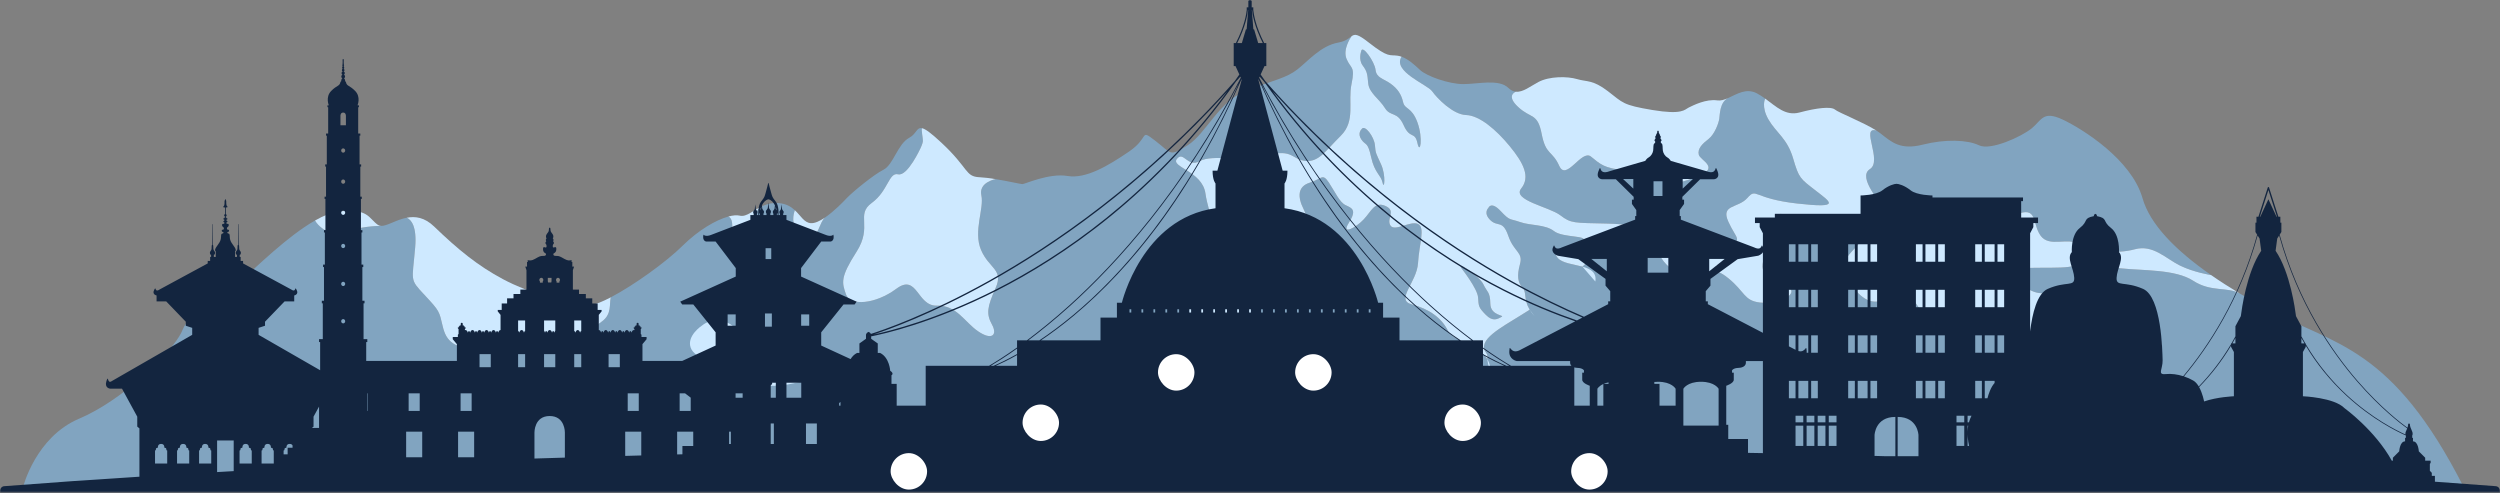 <svg width="1440" height="284" viewBox="0 0 1440 284" fill="none" xmlns="http://www.w3.org/2000/svg">
<rect x="0" y="0" width="1440" height="284" fill="#808080" stroke="none"/>
<path d="M1306.99 178.574C1301.25 175.504 1295.72 172.398 1290.43 169.234C1290.34 169.181 1290.23 169.123 1290.14 169.081C1282.78 165.025 1273.54 168.389 1263.32 161.732C1252.97 155.01 1234.51 155.961 1221.01 154.517C1207.5 153.073 1200.75 144.907 1198.52 150.319C1196.25 155.744 1181.4 153.566 1163.84 154.517C1146.29 155.485 1156.65 160.287 1169.25 167.033C1181.84 173.766 1194.82 160.287 1203 169.915C1211.2 179.543 1226.87 177.13 1239.46 189.646C1252.07 202.144 1241.26 206.964 1232.27 199.995C1223.26 193.021 1207.06 192.041 1194.82 196.367C1182.57 200.7 1182.31 202.631 1157.1 193.497C1131.88 184.374 1141.33 193.009 1126.03 193.485C1110.73 193.972 1108.48 178.574 1099.02 169.193C1089.56 159.812 1094.63 168.477 1085.86 172.445C1077.08 176.414 1070.66 171.001 1064.25 160.898C1057.84 150.795 1066.62 145.74 1070.66 140.328C1074.72 134.921 1071 133.119 1064.25 134.199C1057.5 135.279 1050.74 139.248 1041.63 139.612C1032.52 139.97 1038.25 129.509 1030.49 125.182C1022.72 120.85 1024.76 123.374 1020.36 135.279C1015.98 147.185 1016.31 143.938 1015.3 152.239C1014.29 160.54 1024.76 160.898 1030.49 165.588C1036.23 170.279 1022.72 175.328 1013.62 174.247C1004.49 173.161 1005.17 168.113 995.532 160.276C985.897 152.444 986.936 159.454 980.86 160.176C974.785 160.898 961.612 158.01 955.877 146.821C950.137 135.643 967.017 143.216 972.423 138.89C977.822 134.557 984.238 143.58 994.379 141.056C1004.52 138.531 1000.1 137.804 995.532 127.706C990.968 117.603 1001.11 120.128 1006.52 113.993C1011.92 107.858 1009.56 114.351 1035.21 117.239C1060.87 120.128 1054.46 116.517 1045.68 109.666C1036.91 102.81 1036.23 102.81 1032.85 91.262C1029.47 79.721 1023.06 76.469 1018.67 68.896C1014.29 61.317 1016.75 56.797 1016.75 56.797C1015.21 55.687 1013.62 54.636 1011.92 53.738C1005.85 50.58 1000.45 54.19 995.532 56.409C995.461 56.439 995.395 56.468 995.335 56.515C990.594 58.91 990.654 65.861 990.308 68.344C989.979 70.886 987.617 77.379 984.09 80.079C980.58 82.774 977.647 85.662 978.498 89.096C979.349 92.53 991.671 96.675 976.806 102.088C961.958 107.5 963.645 105.334 960.266 99.921C956.893 94.509 948.115 99.199 935.959 98.078C923.808 96.945 921.781 94.509 916.376 90.182C910.976 85.85 902.198 104.612 898.15 95.589C894.096 86.572 890.382 89.46 888.015 77.191C885.653 64.927 881.945 68.532 874.512 61.675C867.366 55.083 872.705 52.975 873.123 52.828C871.645 52.676 870.206 52.007 868.772 50.609C863.372 45.326 851.221 48.443 842.883 48.443C834.572 48.443 821.74 43.882 817.905 40.277C814.692 37.248 811.154 34.043 807.304 32.669C801.876 41.181 822.185 48.69 824.887 52.541C827.59 56.38 836.813 66.008 844.465 66.254C852.122 66.483 861.796 74.667 869.678 84.294C877.55 93.904 881.604 101.841 876.204 108.58C870.805 115.32 892.404 119.159 898.71 123.979C905.01 128.786 906.356 128.311 926.165 128.786C945.979 129.262 955.196 134.557 944.402 133.835C934.685 133.189 923.891 141.878 911.492 153.595C906.241 152.139 899.726 151.617 897.133 148.441C892.244 142.494 907.774 142.324 911.652 138.89C915.53 135.449 900.177 137.087 895.112 133.119C890.042 129.15 881.604 130.055 875.529 127.888C869.453 125.722 869.964 127.513 864.389 121.572C858.807 115.625 857.302 119.769 857.302 119.769C857.302 119.769 854.177 122.652 858.434 126.791C862.702 130.953 865.559 126.45 868.772 135.825C871.991 145.206 877.396 145.206 875.529 152.045C873.667 158.92 874.177 162.7 877.045 165.759C879.445 168.33 877.49 172.398 881.104 178.404C879.583 179.355 877.957 180.353 876.204 181.462C864.718 188.677 850.551 195.892 855.94 203.107C856.879 204.351 857.055 205.578 856.594 206.746C851.419 198.375 836.906 196.426 834 190.479C830.287 182.906 822.86 177.852 813.176 175.328C803.508 172.803 816.109 162.7 816.785 151.517C817.46 140.328 821.069 131.199 816.785 129.033C812.506 126.867 803.052 133.835 800.805 129.755C798.553 125.658 804.398 121.572 798.108 118.683C791.802 115.795 790.006 121.572 785.496 126.374C781.002 131.199 772.219 135.755 776.948 128.311C781.672 120.85 778.745 119.881 775.152 118.208C771.543 116.517 769.291 110.987 765.468 105.217C761.644 99.463 761.419 103.05 754.437 105.217C747.467 107.4 747.236 113.271 750.949 120.632C754.663 127.976 753.311 131.311 749.603 139.248C745.89 147.185 755.679 147.549 755.338 157.898C755.003 168.224 747.752 168.835 748.252 165.037C748.746 161.256 745.549 158.92 738.974 156.207C732.382 153.489 737.947 152.239 738.974 146.997C739.974 141.772 739.133 138.338 739.133 131.845C739.133 125.352 737.112 126.984 733.058 120.632C729.004 114.269 740.485 112.907 738.974 107.688C737.447 102.446 735.244 108.751 732.047 107.5C728.845 106.244 730.02 103.526 727.318 101.365C724.62 99.199 721.577 101.365 721.577 101.365C721.577 101.365 714.151 106.414 716.177 110.024C718.204 113.635 718.853 117.239 715.826 124.454C712.799 131.675 711.788 132.391 713.815 139.97C715.842 147.549 714.151 150.437 710.102 156.207C706.054 161.978 694.232 159.454 703.351 167.033C712.464 174.606 716.513 166.311 719.891 175.328C723.269 184.351 726.642 186.153 734.744 190.121C742.852 194.09 745.549 195.17 750.279 199.138C755.003 203.107 755.679 194.812 764.457 199.138C771.505 202.619 784.227 204.698 790.352 210.439C782.392 209.329 774.773 207.932 768.846 205.995C753.311 200.946 745.214 231.25 736.431 216.098C727.653 200.946 705.372 195.17 693.222 188.677C681.065 182.184 681.065 183.628 692.546 159.096C704.027 134.557 696.149 124.454 694.342 111.469C692.546 98.477 674.083 96.317 677.918 91.509C681.741 86.689 683.993 96.792 691.195 92.765C698.391 88.726 716.177 93.429 730.355 89.46C744.539 85.492 744.198 91.984 751.965 92.707C759.727 93.429 763.441 86.936 772.219 78.271C781.002 69.612 776.273 58.793 778.486 48.326C780.7 37.865 777.959 39.673 775.597 33.896C773.356 28.413 777.976 21.603 778.448 20.922C776.959 21.95 775.229 23.734 770.867 24.515C760.738 26.317 753.311 35.34 747.236 40.031C741.16 44.721 735.085 45.801 718.54 51.936C702 58.071 694.908 76.833 684.103 83.684C673.303 90.54 674.99 88.38 665.536 81.159C656.082 73.945 662.498 78.999 650.342 87.294C638.191 95.589 625.365 103.168 614.895 101.365C604.43 99.557 590.252 106.056 588.901 106.056C587.967 106.056 580.678 104.354 573.454 103.168C573.454 103.168 573.454 103.168 573.438 103.168C573.009 103.256 563.621 105.146 565.269 112.549C566.956 120.128 560.485 133.119 565.077 143.938C569.658 154.763 578.261 155.121 573.454 165.947C568.648 176.772 567.966 180.74 571.345 186.875C574.723 193.009 571.317 196.256 563.402 190.843C555.475 185.431 551.086 175.686 539.611 176.05C528.13 176.414 528.471 157.288 516.314 166.311C504.158 175.328 489.645 176.414 487.283 169.557C484.921 162.7 483.905 159.812 493.358 145.024C502.812 130.231 492.683 123.738 502.136 116.881C511.585 110.024 511.925 99.082 517.33 100.397C522.73 101.729 530.267 85.245 530.267 85.245C530.267 85.245 531.508 82.603 531.591 81.247C531.684 79.891 530.498 74.467 531.085 73.845C527.954 73.134 527.899 77.132 523.741 79.357C516.99 82.967 514.628 94.873 508.887 97.761C503.147 100.643 490.886 110.747 487.728 114.11C485.728 116.259 480.422 121.73 475.209 125.294C475.192 125.294 475.192 125.311 475.181 125.323C472.347 127.46 470.551 137.616 467.865 135.449C465.162 133.289 462.3 136.894 458.762 132.221C455.208 127.513 457.839 121.09 457.839 121.09C455.681 119.077 452.885 117.357 448.567 116.993C445.189 116.705 442.338 117.374 439.844 118.407C433.345 121.037 432.142 131.915 426.067 133.724C419.986 135.526 421.782 134.804 421.782 129.984C421.782 125.411 419.706 124.8 419.503 124.742C419.486 124.742 419.486 124.742 419.486 124.742C412.411 126.691 402.342 132.479 393.196 141.531C383.852 150.807 365.098 164.315 351.805 171.259C350.877 175.328 352.453 180.899 346.834 185.067C339.072 190.843 330.969 197.336 316.451 195.534C301.938 193.732 293.836 202.391 277.631 201.668C261.426 200.946 257.031 196.614 255.004 187.955C252.983 179.296 253.318 179.296 244.545 169.915C235.767 160.54 237.448 162.342 239.14 142.494C240.167 130.413 236.882 126.52 234.279 125.423C233.751 125.511 233.224 125.64 232.702 125.769C232.345 125.84 232.147 125.916 232.147 125.916C226.989 127.383 222.611 130.201 219.557 130.101C219.557 130.101 219.535 130.101 219.464 130.101C218.233 130.113 205.341 130.401 201.073 133.835C196.601 137.445 185.516 133.941 181.434 127.025C165.691 136.001 147.542 153.924 139.318 161.256C138.753 161.767 138.154 162.266 137.55 162.759C126.569 171.706 109.364 179.179 105.107 190.121C101.718 198.821 83.991 217.384 64.666 230.516C58.377 234.784 51.895 238.494 45.693 241.112C20.479 251.702 13.283 280.568 13.283 280.568H1419.08C1377.88 199.502 1344.8 198.78 1306.99 178.574Z" fill="#81A4C0"/>
<path d="M1124.01 134.921C1135.82 140.692 1131.77 135.279 1147.3 134.557C1162.83 133.835 1147.64 129.15 1160.8 123.738C1173.97 118.325 1170.26 128.422 1175.32 135.643C1180.39 142.858 1191.19 136.359 1197.26 140.692C1203.34 145.024 1219.21 146.468 1229.68 143.58C1240.14 140.692 1247.57 148.992 1255.67 152.961C1263.58 156.841 1273.18 158.385 1273.62 158.456C1252.91 144.067 1238.33 129.086 1234.07 114.11C1227.76 91.984 1199.63 74.308 1188.15 68.896C1176.67 63.483 1176 69.254 1170.26 73.944C1164.52 78.635 1146.63 86.936 1139.87 83.683C1133.12 80.443 1120.29 80.079 1107.47 83.325C1094.63 86.572 1089.56 81.887 1083.16 76.832C1082.49 76.316 1081.7 75.764 1080.82 75.201C1080.8 75.201 1080.8 75.201 1080.79 75.183C1071.43 72.547 1084.49 92.706 1077.08 97.397C1069.65 102.087 1083.16 116.881 1088.89 124.818C1094.63 132.755 1112.19 129.15 1124.01 134.921Z" fill="#81A4C0"/>
<path d="M788.087 47.968C788.587 53.568 794.503 56.991 797.717 62.227C800.914 67.452 804.792 63.842 808.517 72.136C812.219 80.443 814.922 75.389 816.449 82.427C817.97 89.46 819.821 79.721 816.449 70.51C813.07 61.317 809.198 63.296 808.17 58.793C807.165 54.284 804.968 51.026 800.914 48.138C796.866 45.256 792.812 44.909 792.312 40.201C791.801 35.528 784.55 25.267 784.034 29.57C784.034 29.57 782.347 34.254 784.885 37.689C787.412 41.117 787.588 42.367 788.087 47.968Z" fill="#81A4C0"/>
<path d="M789.775 90.54C791.802 99.751 795.339 100.602 796.366 105.217C797.366 109.848 798.393 101.007 795.515 94.697C792.636 88.38 792.312 88.38 791.961 83.684C791.637 78.999 786.061 71.232 784.21 74.49C784.21 74.49 781.672 76.833 784.21 80.443C786.737 84.048 787.748 81.33 789.775 90.54Z" fill="#81A4C0"/>
<path d="M855.787 181.286C859.995 185.619 862.703 183.628 864.89 182.542C867.092 181.462 858.567 182.008 858.435 174.969C858.314 167.925 856.622 168.477 854.436 163.78C852.233 159.096 837.946 149.175 842.104 154.934C842.104 154.934 851.063 166.311 851.376 171.359C851.733 176.414 851.558 176.96 855.787 181.286Z" fill="#81A4C0"/>
<path d="M351.806 171.259C350.877 175.327 352.454 180.898 346.834 185.066C339.072 190.843 330.97 197.336 316.452 195.534C301.939 193.731 293.836 202.39 277.631 201.668C261.427 200.946 257.032 196.614 255.005 187.955C252.984 179.296 253.319 179.296 244.546 169.915C235.768 160.54 237.449 162.342 239.141 142.494C240.168 130.412 236.883 126.52 234.279 125.422C239.113 124.471 244.502 125.117 250.05 130.471C264.014 143.938 275.264 153.072 289.672 160.78C304.07 168.477 330.184 177.13 340.534 175.685C343.203 175.316 347.175 173.678 351.806 171.259Z" fill="#CEE9FF"/>
<path d="M219.463 130.102C218.232 130.113 205.34 130.401 201.072 133.835C196.6 137.446 185.515 133.941 181.434 127.025C186.366 124.213 191.063 122.276 195.145 121.818C212.239 119.881 212.239 125.658 217.639 129.509C218.183 129.884 218.793 130.072 219.463 130.102Z" fill="#CEE9FF"/>
<path d="M439.843 118.407C433.345 121.037 432.142 131.915 426.066 133.723C419.985 135.526 421.782 134.803 421.782 129.984C421.782 125.411 419.705 124.8 419.502 124.741C422.188 123.996 424.462 123.802 426.066 124.213C430.159 125.223 434.031 120.82 439.843 118.407Z" fill="#CEE9FF"/>
<path d="M475.182 125.323C472.347 127.46 470.551 137.616 467.865 135.45C465.162 133.289 462.3 136.894 458.763 132.221C455.209 127.513 457.84 121.09 457.84 121.09C461.311 124.296 463.135 128.252 467.024 128.54C469.309 128.716 472.226 127.313 475.182 125.323Z" fill="#CEE9FF"/>
<path d="M573.454 165.947C568.648 176.772 567.967 180.74 571.345 186.875C574.723 193.01 571.317 196.256 563.402 190.843C555.475 185.431 551.086 175.686 539.611 176.05C528.13 176.414 528.471 157.288 516.314 166.311C504.158 175.328 489.645 176.414 487.283 169.557C484.921 162.7 483.905 159.812 493.358 145.024C502.812 130.231 492.683 123.738 502.136 116.881C511.585 110.024 511.925 99.082 517.331 100.397C522.73 101.729 530.267 85.245 530.267 85.245C530.267 85.245 531.508 82.603 531.591 81.247C531.684 79.891 530.498 74.467 531.085 73.845C533.047 74.273 536.211 76.557 542.308 82.245C558.178 97.033 555.816 101.729 564.253 102.088C566.89 102.205 570.158 102.622 573.438 103.168C573.009 103.256 563.621 105.146 565.269 112.549C566.956 120.128 560.485 133.119 565.077 143.938C569.658 154.763 578.261 155.121 573.454 165.947Z" fill="#CEE9FF"/>
<path d="M858.433 174.97C858.565 182.008 867.091 181.462 864.888 182.543C862.702 183.629 859.994 185.619 855.786 181.286C851.556 176.96 851.732 176.414 851.375 171.359C851.062 166.311 842.102 154.934 842.102 154.934C837.944 149.175 852.232 159.096 854.434 163.781C856.621 168.477 858.313 167.925 858.433 174.97ZM816.449 82.427C814.922 75.389 812.219 80.443 808.517 72.137C804.793 63.842 800.915 67.452 797.718 62.227C794.504 56.991 788.588 53.568 788.088 47.968C787.588 42.367 787.412 41.117 784.885 37.689C782.348 34.254 784.034 29.57 784.034 29.57C784.55 25.267 791.801 35.528 792.312 40.201C792.812 44.909 796.866 45.256 800.915 48.138C804.969 51.026 807.166 54.285 808.171 58.793C809.198 63.296 813.071 61.317 816.449 70.51C819.822 79.721 817.971 89.46 816.449 82.427ZM796.366 105.217C795.339 100.603 791.801 99.751 789.774 90.54C787.747 81.33 786.737 84.048 784.21 80.443C781.672 76.833 784.21 74.491 784.21 74.491C786.061 71.233 791.637 78.999 791.961 83.684C792.312 88.38 792.636 88.38 795.515 94.697C798.393 101.008 797.366 109.849 796.366 105.217ZM926.164 128.787C906.356 128.311 905.01 128.787 898.709 123.979C892.403 119.159 870.804 115.32 876.204 108.58C881.604 101.841 877.55 93.904 869.678 84.294C861.795 74.667 852.122 66.483 844.464 66.254C836.812 66.008 827.589 56.38 824.887 52.541C822.184 48.69 801.876 41.182 807.303 32.669C806.578 32.394 805.831 32.206 805.078 32.094C800.349 31.372 799.904 33.538 788.423 24.515C781.93 19.426 780.403 19.508 778.486 20.881C778.475 20.893 778.458 20.905 778.448 20.923C777.975 21.604 773.355 28.413 775.597 33.896C777.959 39.673 780.7 37.865 778.486 48.326C776.272 58.793 781.002 69.612 772.218 78.271C763.44 86.936 759.727 93.429 751.965 92.707C744.198 91.985 744.538 85.492 730.355 89.46C716.177 93.429 698.39 88.727 691.194 92.765C683.993 96.793 681.74 86.689 677.917 91.509C674.083 96.317 692.545 98.477 694.342 111.469C696.149 124.454 704.026 134.557 692.545 159.096C681.065 183.629 681.065 182.185 693.221 188.677C705.372 195.17 727.652 200.947 736.43 216.098C745.214 231.25 753.311 200.947 768.845 205.995C774.773 207.932 782.392 209.33 790.351 210.439C784.226 204.698 771.504 202.62 764.456 199.138C755.678 194.812 755.003 203.107 750.279 199.138C745.549 195.17 742.852 194.09 734.744 190.121C726.641 186.153 723.269 184.351 719.89 175.328C716.512 166.311 712.464 174.606 703.35 167.033C694.232 159.454 706.053 161.978 710.102 156.208C714.15 150.437 715.842 147.549 713.815 139.97C711.788 132.391 712.799 131.675 715.825 124.454C718.852 117.239 718.204 113.635 716.177 110.025C714.15 106.414 721.577 101.366 721.577 101.366C721.577 101.366 724.62 99.2 727.317 101.366C730.02 103.526 728.844 106.244 732.047 107.5C735.244 108.751 737.447 102.446 738.974 107.688C740.484 112.907 729.004 114.269 733.057 120.633C737.111 126.984 739.133 125.352 739.133 131.845C739.133 138.338 739.973 141.772 738.974 146.997C737.946 152.239 732.382 153.49 738.974 156.208C745.549 158.92 748.746 161.256 748.252 165.037C747.752 168.835 755.003 168.225 755.338 157.898C755.678 147.549 745.89 147.185 749.603 139.248C753.311 131.311 754.662 127.977 750.949 120.633C747.235 113.271 747.466 107.401 754.437 105.217C761.419 103.051 761.644 99.464 765.467 105.217C769.29 110.987 771.543 116.517 775.152 118.208C778.744 119.881 781.672 120.85 776.948 128.311C772.218 135.755 781.002 131.199 785.495 126.374C790.005 121.572 791.801 115.795 798.108 118.684C804.397 121.572 798.552 125.658 800.805 129.755C803.051 133.835 812.505 126.867 816.784 129.033C821.069 131.199 817.46 140.328 816.784 151.517C816.109 162.7 803.507 172.803 813.175 175.328C822.86 177.852 830.286 182.907 834 190.48C836.906 196.426 851.419 198.375 856.593 206.747C857.055 205.578 856.879 204.351 855.94 203.107C850.551 195.892 864.718 188.677 876.204 181.462C877.956 180.353 879.582 179.355 881.104 178.404C877.489 172.398 879.445 168.33 877.044 165.759C874.177 162.7 873.666 158.92 875.528 152.046C877.396 145.206 871.991 145.206 868.772 135.825C865.558 126.45 862.702 130.953 858.433 126.791C854.176 122.652 857.302 119.77 857.302 119.77C857.302 119.77 858.807 115.625 864.388 121.572C869.964 127.513 869.453 125.722 875.528 127.888C881.604 130.055 890.041 129.151 895.111 133.119C900.176 137.088 915.529 135.45 911.651 138.89C907.773 142.324 892.244 142.494 897.133 148.441C899.726 151.617 906.24 152.139 911.492 153.595C923.89 141.878 934.684 133.19 944.401 133.835C955.196 134.557 945.978 129.262 926.164 128.787Z" fill="#CEE9FF"/>
<path d="M995.336 56.515C990.595 58.91 990.656 65.861 990.31 68.344C989.98 70.886 987.618 77.379 984.091 80.079C980.581 82.774 977.648 85.662 978.499 89.096C979.351 92.531 991.672 96.675 976.807 102.088C961.959 107.5 963.646 105.334 960.267 99.921C956.895 94.509 948.117 99.199 935.96 98.078C923.809 96.945 921.782 94.509 916.377 90.182C910.977 85.85 902.199 104.612 898.151 95.589C894.097 86.572 890.383 89.46 888.016 77.191C885.654 64.928 881.946 68.532 874.514 61.675C867.367 55.083 872.706 52.975 873.124 52.829H873.14C877.222 53.239 881.484 49.711 886.104 47.246C892.405 43.882 902.765 43.882 908.39 45.561C914.015 47.246 917.393 45.802 926.166 52.541C934.944 59.269 934.504 60.484 951.824 63.366C969.155 66.254 970.287 63.12 972.753 61.922C975.225 60.713 982.658 56.873 989.194 57.824C991.15 58.112 993.199 57.449 995.336 56.515Z" fill="#CEE9FF"/>
<path d="M1169.25 167.033C1181.84 173.766 1194.82 160.287 1203 169.915C1211.2 179.543 1226.87 177.13 1239.46 189.646C1252.07 202.144 1241.26 206.964 1232.27 199.995C1223.26 193.021 1207.06 192.041 1194.82 196.367C1182.58 200.7 1182.31 202.631 1157.1 193.497C1131.88 184.374 1141.33 193.01 1126.03 193.485C1110.74 193.972 1108.48 178.574 1099.02 169.193C1089.56 159.812 1094.64 168.477 1085.86 172.445C1077.08 176.414 1070.66 171.001 1064.25 160.898C1057.84 150.795 1066.62 145.74 1070.66 140.328C1074.72 134.921 1071 133.119 1064.25 134.199C1057.5 135.279 1050.74 139.248 1041.63 139.612C1032.52 139.97 1038.25 129.509 1030.49 125.182C1022.72 120.85 1024.76 123.374 1020.36 135.279C1015.98 147.185 1016.31 143.938 1015.3 152.239C1014.29 160.54 1024.76 160.898 1030.49 165.589C1036.23 170.279 1022.72 175.328 1013.62 174.247C1004.49 173.161 1005.17 168.113 995.533 160.276C985.898 152.445 986.936 159.454 980.861 160.176C974.785 160.898 961.613 158.01 955.878 146.821C950.137 135.643 967.018 143.216 972.423 138.89C977.823 134.557 984.239 143.58 994.379 141.056C1004.52 138.532 1000.1 137.804 995.533 127.706C990.968 117.603 1001.11 120.128 1006.52 113.993C1011.92 107.858 1009.56 114.351 1035.22 117.239C1060.87 120.128 1054.46 116.517 1045.69 109.666C1036.91 102.81 1036.23 102.81 1032.85 91.262C1029.48 79.721 1023.06 76.469 1018.67 68.896C1014.29 61.317 1016.75 56.797 1016.75 56.797C1023.13 61.417 1028.48 66.935 1036.46 64.81C1046.36 62.151 1054.69 61.2 1056.94 63.119C1058.95 64.839 1073.22 70.41 1080.79 75.183C1071.43 72.547 1084.49 92.707 1077.08 97.397C1069.65 102.088 1083.16 116.881 1088.89 124.818C1094.64 132.755 1112.19 129.15 1124.01 134.921C1135.82 140.692 1131.77 135.279 1147.3 134.557C1162.83 133.835 1147.64 129.15 1160.81 123.738C1173.97 118.325 1170.26 128.423 1175.32 135.643C1180.39 142.858 1191.19 136.359 1197.26 140.692C1203.34 145.024 1219.21 146.468 1229.68 143.58C1240.14 140.692 1247.57 148.993 1255.67 152.961C1263.58 156.842 1273.18 158.385 1273.62 158.456C1273.63 158.456 1273.63 158.456 1273.63 158.456C1278.78 162.049 1284.3 165.571 1290.14 169.081C1282.78 165.025 1273.54 168.389 1263.32 161.732C1252.98 155.01 1234.51 155.961 1221.01 154.517C1207.5 153.073 1200.75 144.907 1198.52 150.319C1196.25 155.744 1181.4 153.566 1163.84 154.517C1146.29 155.485 1156.65 160.287 1169.25 167.033Z" fill="#CEE9FF"/>
<path d="M873.151 52.817C873.151 52.817 873.151 52.817 873.141 52.828L873.151 52.817Z" fill="#CEE9FF"/>
<path d="M856.594 206.747C858.038 209.054 858.742 211.872 858.313 215.376L856.594 206.747Z" fill="#CEE9FF"/>
<path d="M793.488 215.376C792.966 213.456 791.857 211.842 790.352 210.439L793.488 215.376Z" fill="#CEE9FF"/>
<path d="M911.492 153.595C916.123 154.881 919.776 156.912 918.908 162.148L911.492 153.595Z" fill="#CEE9FF"/>
<path d="M883.965 182.184C882.74 180.84 881.807 179.584 881.104 178.404L883.965 182.184Z" fill="#CEE9FF"/>
<path d="M404.232 187.597C404.232 187.597 395.454 193.368 397.816 200.224C400.178 207.075 413.504 208.519 419.503 214.654C425.496 220.788 431.912 222.233 445.079 222.233C458.246 222.233 463.646 217.184 473.44 219.708C483.229 222.233 476.813 213.21 463.311 212.488C449.808 211.771 439.338 216.82 434.274 212.13C429.209 207.439 424.15 199.138 426.177 195.17C428.198 191.201 415.707 178.574 404.232 187.597Z" fill="#CEE9FF"/>
<mask id="mask0_3237_315" style="mask-type:luminance" maskUnits="userSpaceOnUse" x="0" y="0" width="1440" height="284">
<path d="M0 0H1440V283.708H0V0Z" fill="white"/>
</mask>
<g mask="url(#mask0_3237_315)">
<path d="M125.052 253.693H134.61V271.363C131.424 271.539 128.238 271.738 125.052 271.92V253.693ZM89.297 259.469C89.297 259.469 89.791 259.469 89.791 259.041C89.791 258.624 89.753 257.96 90.615 257.96C90.615 257.96 90.934 257.943 90.934 257.638C90.934 257.638 90.796 255.689 92.802 255.689C94.806 255.689 94.664 257.638 94.664 257.638C94.664 257.943 94.988 257.96 94.988 257.96C95.845 257.96 95.812 258.624 95.812 259.041C95.812 259.469 96.306 259.469 96.306 259.469V266.977H89.297V259.469ZM101.981 259.469C101.981 259.469 102.475 259.469 102.475 259.041C102.475 258.624 102.437 257.96 103.299 257.96C103.299 257.96 103.618 257.943 103.618 257.638C103.618 257.638 103.475 255.689 105.48 255.689C107.49 255.689 107.347 257.638 107.347 257.638C107.347 257.943 107.672 257.96 107.672 257.96C108.534 257.96 108.495 258.624 108.495 259.041C108.495 259.469 108.99 259.469 108.99 259.469V266.977H101.981V259.469ZM114.664 259.469C114.664 259.469 115.153 259.469 115.153 259.041C115.153 258.624 115.12 257.96 115.983 257.96C115.983 257.96 116.301 257.943 116.301 257.638C116.301 257.638 116.164 255.689 118.169 255.689C120.174 255.689 120.037 257.638 120.037 257.638C120.037 257.943 120.355 257.96 120.355 257.96C121.218 257.96 121.179 258.624 121.179 259.041C121.179 259.469 121.674 259.469 121.674 259.469V266.977H114.664V259.469ZM137.988 259.469C137.988 259.469 138.483 259.469 138.483 259.041C138.483 258.624 138.444 257.96 139.307 257.96C139.307 257.96 139.631 257.943 139.631 257.638C139.631 257.638 139.488 255.689 141.493 255.689C143.503 255.689 143.361 257.638 143.361 257.638C143.361 257.943 143.679 257.96 143.679 257.96C144.542 257.96 144.509 258.624 144.509 259.041C144.509 259.469 145.003 259.469 145.003 259.469V266.977H137.988V259.469ZM150.672 259.469C150.672 259.469 151.166 259.469 151.166 259.041C151.166 258.624 151.133 257.96 151.99 257.96C151.99 257.96 152.314 257.943 152.314 257.638C152.314 257.638 152.172 255.689 154.182 255.689C156.187 255.689 156.044 257.638 156.044 257.638C156.044 257.943 156.368 257.96 156.368 257.96C157.231 257.96 157.192 258.624 157.192 259.041C157.192 259.469 157.687 259.469 157.687 259.469V266.977H150.672V259.469ZM163.85 259.041C163.85 258.624 163.817 257.96 164.674 257.96C164.674 257.96 164.998 257.943 164.998 257.638C164.998 257.638 164.855 255.689 166.86 255.689C167.827 255.689 168.289 256.141 168.514 256.604V257.89H165.679V261.682H163.356V259.469C163.356 259.469 163.85 259.469 163.85 259.041ZM180.599 240.003L183.774 234.185V246.495H179.659L180.599 245.726V240.003ZM197.672 64.834C199.418 64.834 199.243 66.941 199.243 66.941V72.154H196.095V66.941C196.095 66.941 195.925 64.834 197.672 64.834ZM197.672 183.799C198.309 183.799 198.831 184.351 198.831 185.032C198.831 185.718 198.309 186.27 197.672 186.27C197.034 186.27 196.512 185.718 196.512 185.032C196.512 184.351 197.034 183.799 197.672 183.799ZM197.672 162.295C198.309 162.295 198.831 162.847 198.831 163.528C198.831 164.215 198.309 164.767 197.672 164.767C197.034 164.767 196.512 164.215 196.512 163.528C196.512 162.847 197.034 162.295 197.672 162.295ZM197.672 140.439C198.309 140.439 198.831 140.997 198.831 141.678C198.831 142.365 198.309 142.917 197.672 142.917C197.034 142.917 196.512 142.365 196.512 141.678C196.512 140.997 197.034 140.439 197.672 140.439ZM197.672 121.29C198.309 121.29 198.831 121.848 198.831 122.529C198.831 123.21 198.309 123.767 197.672 123.767C197.034 123.767 196.512 123.21 196.512 122.529C196.512 121.848 197.034 121.29 197.672 121.29ZM196.512 86.701C196.512 86.02 197.034 85.462 197.672 85.462C198.309 85.462 198.831 86.02 198.831 86.701C198.831 87.382 198.309 87.94 197.672 87.94C197.034 87.94 196.512 87.382 196.512 86.701ZM197.672 103.379C198.309 103.379 198.831 103.931 198.831 104.618C198.831 105.299 198.309 105.856 197.672 105.856C197.034 105.856 196.512 105.299 196.512 104.618C196.512 103.931 197.034 103.379 197.672 103.379ZM233.937 248.638H243.193V263.396H233.937V248.638ZM235.377 226.553H241.749V236.709H235.377V226.553ZM263.853 248.638H273.109V263.396H263.853V248.638ZM265.298 226.553H271.664V236.709H265.298V226.553ZM276.213 203.987H282.678V211.496H276.213V203.987ZM298.427 203.987H302.465V211.496H298.427V203.987ZM298.427 184.585H302.465V190.708C302.124 190.708 301.915 191.16 301.816 191.589C301.805 191.571 301.789 191.542 301.778 191.53C301.597 190.984 301.185 190.092 300.449 190.092C299.702 190.092 299.29 191.002 299.103 191.542L299.086 191.571C298.976 191.149 298.784 190.708 298.427 190.708V184.585ZM316.62 239.627C325.547 239.627 325.366 249.131 325.366 249.131V263.584C319.526 263.755 313.687 263.931 307.848 264.113V249.131C307.848 249.131 307.678 239.627 316.62 239.627ZM311.814 160.012C312.446 160.012 312.957 160.569 312.957 161.244C312.957 161.579 312.83 161.884 312.621 162.107V162.829H311.006V162.107C310.798 161.884 310.66 161.579 310.66 161.244C310.66 160.569 311.182 160.012 311.814 160.012ZM313.38 203.987H319.845V211.496H313.38V203.987ZM313.38 184.585H319.845V190.515C319.587 190.826 319.422 191.237 319.323 191.53C319.312 191.542 319.296 191.571 319.285 191.589C319.186 191.16 318.983 190.708 318.636 190.708C318.279 190.708 318.076 191.16 317.983 191.589C317.966 191.571 317.95 191.542 317.939 191.53C317.774 190.984 317.351 190.092 316.62 190.092C315.862 190.092 315.45 191.002 315.275 191.542C315.264 191.559 315.247 191.571 315.247 191.589C315.137 191.149 314.945 190.708 314.588 190.708C314.231 190.708 314.039 191.16 313.945 191.589C313.929 191.571 313.912 191.542 313.901 191.53C313.802 191.237 313.638 190.826 313.38 190.515V184.585ZM315.538 160.035H317.686V162.066C317.686 162.066 317.538 162.242 317.538 162.683H315.687C315.687 162.242 315.538 162.066 315.538 162.066V160.035ZM321.411 160.012C322.042 160.012 322.553 160.569 322.553 161.244C322.553 161.579 322.427 161.884 322.218 162.107V162.829H320.603V162.107C320.394 161.884 320.268 161.579 320.268 161.244C320.268 160.569 320.779 160.012 321.411 160.012ZM330.749 203.987H334.797V211.496H330.749V203.987ZM330.749 184.585H334.797V190.708C334.44 190.708 334.248 191.149 334.138 191.589C334.138 191.571 334.122 191.559 334.111 191.542C333.935 191.002 333.523 190.092 332.781 190.092C332.04 190.092 331.628 190.984 331.447 191.53C331.436 191.542 331.419 191.571 331.408 191.589C331.298 191.16 331.106 190.708 330.749 190.708V184.585ZM350.546 203.987H357.012V211.496H350.546V203.987ZM369.371 248.638V262.34L360.115 262.598V248.638H369.371ZM361.56 226.553H367.927V236.709H361.56V226.553ZM419.112 181.092H423.759V187.62H419.112V181.092ZM437.476 122.552C437.569 122.945 437.739 123.069 437.739 123.069V123.891H437.261C437.261 123.891 437.316 123.356 437.476 122.552ZM438.53 118.995L438.464 119.605C438.464 120.415 438.102 120.797 437.805 121.149C437.981 120.474 438.223 119.728 438.53 118.995ZM438.86 118.278C439.673 116.646 440.865 115.19 442.606 114.78C444.353 115.19 445.545 116.646 446.358 118.278L446.199 119.605C446.199 120.979 445.15 121.126 445.15 121.983C445.15 122.828 445.474 123.069 445.474 123.069V123.891H443.705V122.992C443.705 122.992 444.056 122.734 444.056 121.801C444.056 120.867 442.908 120.715 442.908 119.206L442.606 116.629L442.304 119.206C442.304 120.715 441.156 120.867 441.156 121.801C441.156 122.734 441.513 122.992 441.513 122.992V123.891H439.744V123.069C439.744 123.069 440.063 122.828 440.063 121.983C440.063 121.126 439.014 120.979 439.014 119.605L438.86 118.278ZM447.418 121.161C447.122 120.803 446.754 120.421 446.754 119.605L446.677 118.989C446.995 119.728 447.231 120.474 447.418 121.161ZM447.479 123.069C447.479 123.069 447.649 122.945 447.742 122.552C447.902 123.356 447.957 123.891 447.957 123.891H447.479V123.069ZM452.999 220.448H461.525V229.101H452.999V220.448ZM461.459 181.092H466.106V187.62H461.459V181.092ZM470.506 255.747H464.244V243.901H470.506V255.747ZM484.124 231.532V233.657H483.333V232.142L484.124 231.532ZM501.795 193.743C508.42 192.464 537.149 186.165 574.113 167.397C611.801 148.265 665.815 111.985 711.793 47.152C711.793 47.152 711.804 47.152 711.804 47.134C712.683 46.142 713.557 45.15 714.435 44.152L714.699 44.733C681.504 109.39 642.794 151.658 616.058 175.797C607.017 183.957 598.694 190.661 591.52 196.015H585.824V200.166C578.826 205.114 573.278 208.572 569.674 210.697H533.199V233.657H516.489V221.117H513.495V216.151C513.495 216.151 515.264 215.241 512.754 213.55C512.754 213.55 512.347 205.977 506.937 203.283H505.591V197.829L501.795 195.14V193.743ZM569.921 162.442C605.308 142.682 656.96 107.893 707.003 52.535C662.08 113.558 610.323 148.136 573.865 166.645C539.368 184.169 512.067 190.79 503.267 192.64C511.496 189.945 536.671 181.004 569.921 162.442ZM712.639 24.809C717.539 15.058 718.577 8.242 718.797 5.806H718.956L718.066 16.889H717.66L715.309 24.809H712.639ZM719.5 178.134H720.516V180.001H719.5V178.134ZM721.203 5.806C721.423 8.242 722.461 15.058 727.377 24.809H724.708L722.357 16.889H721.934L721.06 5.806H721.203ZM728.207 47.152C774.185 111.985 828.204 148.265 865.893 167.397C881.532 175.339 895.688 181.04 907.328 185.078L876.187 201.281C869.705 205.167 869.771 197.113 869.37 202.132C868.975 207.146 873.666 207.979 873.666 207.979H904.389V208.936C904.389 209.576 904.647 210.187 905.158 210.697H870.359C866.739 208.59 861.174 205.132 854.193 200.166V196.015H848.496C841.317 190.661 833 183.975 823.953 175.797C797.223 151.67 758.529 109.408 725.306 44.733L725.581 44.134C726.454 45.15 727.333 46.16 728.207 47.152ZM870.09 162.442C886.086 171.371 900.209 178.075 911.475 182.924L908.3 184.574C896.539 180.529 882.114 174.758 866.151 166.645C829.677 148.136 777.92 113.541 732.991 52.517C783.04 107.893 834.692 142.682 870.09 162.442ZM949.059 148.564H960.963V157.041H949.059V148.564ZM952.427 104.395H957.585V112.878H952.427V104.395ZM965.154 223.929V233.657H955.882V221.117H952.894V220.014C953.558 219.949 954.245 219.902 955.009 219.902C963.012 219.902 965.154 223.929 965.154 223.929ZM969.62 223.929C969.62 223.929 971.774 219.902 979.772 219.902C987.77 219.902 989.923 223.929 989.923 223.929V245.133H969.62V223.929ZM982.518 167.714L985.226 164.532V160.646L1000.9 149.269L1012.73 147.29C1012.73 147.29 1014.61 146.697 1015.43 145.277V191.712L983.71 175.204V173.578H982.518V167.714ZM984.507 149.128H993.433L984.507 156.266V149.128ZM1034.23 193.156V201.486C1034.09 201.416 1033.97 201.369 1033.84 201.281L1030.4 199.49V193.156H1034.23ZM1030.4 166.933H1034.23V176.965H1030.4V166.933ZM1030.4 140.709H1034.23V150.748H1030.4V140.709ZM1041.56 193.156V203.189H1040.64C1040.67 202.854 1040.67 202.508 1040.65 202.132C1040.3 197.712 1040.3 203.424 1035.88 202.197V193.156H1041.56ZM1035.88 166.933H1041.56V176.965H1035.88V166.933ZM1035.88 140.709H1041.56V150.748H1035.88V140.709ZM1043.22 219.374H1047.06V229.412H1043.22V219.374ZM1043.22 193.156H1047.06V203.189H1043.22V193.156ZM1043.22 166.933H1047.06V176.965H1043.22V166.933ZM1043.22 140.709H1047.06V150.748H1043.22V140.709ZM1051.45 243.261H1046.99V239.48H1051.45V243.261ZM1053.37 245.18H1057.83V256.845H1053.37V245.18ZM1053.37 239.48H1057.83V243.261H1053.37V239.48ZM1064.55 219.374H1068.39V229.412H1064.55V219.374ZM1064.55 193.156H1068.39V203.189H1064.55V193.156ZM1064.55 166.933H1068.39V176.965H1064.55V166.933ZM1064.55 140.709H1068.39V150.748H1064.55V140.709ZM1070.04 219.374H1075.73V229.412H1070.04V219.374ZM1070.04 193.156H1075.73V203.189H1070.04V193.156ZM1070.04 166.933H1075.73V176.965H1070.04V166.933ZM1070.04 140.709H1075.73V150.748H1070.04V140.709ZM1077.38 219.374H1081.21V229.412H1077.38V219.374ZM1077.38 193.156H1081.21V203.189H1077.38V193.156ZM1077.38 166.933H1081.21V176.965H1077.38V166.933ZM1077.38 140.709H1081.21V150.748H1077.38V140.709ZM1091.73 240.149V262.762H1085.58C1083.72 262.71 1081.86 262.651 1080 262.604L1079.74 262.598V250.611C1079.74 250.611 1080.09 240.149 1091.73 240.149ZM1093.05 240.149C1104.69 240.149 1105.04 250.611 1105.04 250.611V262.762H1093.05V240.149ZM1103.56 219.374H1107.4V229.412H1103.56V219.374ZM1103.56 193.156H1107.4V203.189H1103.56V193.156ZM1103.56 166.933H1107.4V176.965H1103.56V166.933ZM1103.56 140.709H1107.4V150.748H1103.56V140.709ZM1109.05 219.374H1114.74V229.412H1109.05V219.374ZM1109.05 193.156H1114.74V203.189H1109.05V193.156ZM1109.05 166.933H1114.74V176.965H1109.05V166.933ZM1109.05 140.709H1114.74V150.748H1109.05V140.709ZM1116.39 219.374H1120.22V229.412H1116.39V219.374ZM1116.39 193.156H1120.22V203.189H1116.39V193.156ZM1116.39 166.933H1120.22V176.965H1116.39V166.933ZM1116.39 140.709H1120.22V150.748H1116.39V140.709ZM1126.94 245.18H1131.41V256.845H1126.94V245.18ZM1126.94 239.48H1131.41V243.261H1126.94V239.48ZM1133.33 245.18H1133.69C1132.9 249.695 1133.56 254.068 1134.2 256.845H1133.33V245.18ZM1133.33 239.48H1135.57C1134.94 240.713 1134.46 241.981 1134.12 243.261H1133.33V239.48ZM1137.72 219.374H1141.56V229.412H1137.72V219.374ZM1137.72 193.156H1141.56V203.189H1137.72V193.156ZM1137.72 166.933H1141.56V176.965H1137.72V166.933ZM1137.72 140.709H1141.56V150.748H1137.72V140.709ZM1143.22 219.374H1148.89V220.589C1146.67 223.025 1145.37 227.058 1144.77 229.412H1143.22V219.374ZM1143.22 193.156H1148.89V203.189H1143.22V193.156ZM1143.22 166.933H1148.89V176.965H1143.22V166.933ZM1143.22 140.709H1148.89V150.748H1143.22V140.709ZM1150.55 193.156H1154.39V203.189H1150.55V193.156ZM1150.55 166.933H1154.39V176.965H1150.55V166.933ZM1150.55 140.709H1154.39V150.748H1150.55V140.709ZM1300.4 135.637L1301.51 137.41L1302.46 144.443C1294 156.877 1291.14 178.703 1290.77 181.715C1290.74 181.938 1290.73 182.061 1290.73 182.061L1287.6 187.914V193.72C1286.85 195.111 1286.1 196.473 1285.32 197.8H1285.09V198.193C1279.28 208.067 1272.75 216.133 1266.48 222.603C1265.64 221.2 1264.63 219.961 1263.38 219.239C1261.75 218.282 1259.9 217.454 1257.95 216.814C1272.21 199.719 1290.21 172.533 1300.4 135.637ZM1306.6 109.432L1311.53 124.853H1311.28L1306.59 114.774L1301.92 124.853H1301.67L1306.6 109.432ZM1312.79 135.637C1323.59 174.758 1343.19 202.978 1357.79 219.802C1371.34 235.418 1383.18 244.359 1386.55 246.771C1386.36 247.241 1386.13 247.758 1385.87 248.339C1385.48 249.213 1385.46 249.859 1385.54 250.276C1380.32 247.94 1366.21 240.93 1351.68 227.469C1343.98 220.348 1335.46 210.697 1328.1 198.193V197.8H1327.88C1327.1 196.473 1326.35 195.117 1325.6 193.726V187.914L1322.47 182.061C1322.47 182.061 1322.46 181.938 1322.44 181.715C1322.07 178.703 1319.19 156.877 1310.74 144.443L1311.68 137.41L1312.79 135.637ZM1328.1 199.819V199.085C1334.4 209.635 1342.23 219.274 1351.43 227.792C1366.33 241.588 1380.77 248.632 1385.73 250.81C1385.75 250.845 1385.77 250.863 1385.77 250.863V252.219H1385.32V254.221C1382.26 254.221 1381.95 259.974 1381.95 259.974L1378.3 263.649V265.328H1377.66C1368.04 247.851 1350.4 235.066 1350.4 235.066C1344.41 228.943 1326.48 228.244 1326.48 228.244V202.749L1328.1 199.819ZM1325.6 197.8V194.694C1326.17 195.733 1326.75 196.772 1327.35 197.8H1325.6ZM1285.85 197.8C1286.44 196.772 1287.03 195.728 1287.6 194.683V197.8H1285.85ZM1286.72 202.749V228.244C1286.72 228.244 1277.07 228.62 1269.56 231.244C1269.53 231.056 1268.69 226.565 1266.69 222.972C1273.78 215.687 1279.95 207.697 1285.09 199.085V199.819L1286.72 202.749ZM1041.56 229.412H1035.88V219.374H1041.56V229.412ZM1045.07 243.261H1040.61V239.48H1045.07V243.261ZM1040.61 256.845V245.18H1045.07V256.845H1040.61ZM1034.23 245.18H1038.69V256.845H1034.23V245.18ZM1038.69 239.48V243.261H1034.23V239.48H1038.69ZM1034.23 229.412H1030.4V219.374H1034.23V229.412ZM1046.99 256.845V245.18H1051.45V256.845H1046.99ZM995.477 252.871V244.676H994.323V222.197C994.323 222.197 998.652 220.789 998.652 218.74V214.642H997.657V213.298C997.657 213.298 998.394 212.006 1001.37 211.901C1004.34 211.795 1005.63 210.415 1005.63 208.936V207.979H1015.43V260.995L1006.85 260.849V252.871H995.477ZM585.824 203.934C580.15 207.128 575.541 209.306 572.305 210.697H570.668C574.239 208.572 579.424 205.314 585.824 200.77V203.934ZM585.824 210.697H573.585C576.705 209.318 580.853 207.31 585.824 204.533V210.697ZM618.365 181.28C611.334 187.139 604.726 192.006 598.727 196.015H592.35C599.398 190.726 607.522 184.169 616.322 176.238C642.722 152.398 680.773 110.911 713.705 47.703C682.482 118.331 644.76 159.266 618.365 181.28ZM701.213 98.289H698.445C698.445 104.019 700.137 105.674 700.137 105.674V119.951C657.762 125.693 646.194 174.388 646.194 174.388H643.343V182.936H633.889V196.015H599.628C605.451 192.105 611.845 187.386 618.613 181.738C635.773 167.408 652.044 150.014 666.925 130.025C685.135 105.61 701.345 77.214 715.122 45.637L715.221 45.854L701.213 98.289ZM712.612 180.001V178.134H713.633V180.001H712.612ZM705.707 180.001V178.134H706.745V180.001H705.707ZM698.824 180.001V178.134H699.846V180.001H698.824ZM691.935 180.001V178.134H692.957V180.001H691.935ZM685.031 180.001V178.134H686.069V180.001H685.031ZM678.142 180.001V178.134H679.164V180.001H678.142ZM671.259 180.001V178.134H672.281V180.001H671.259ZM664.371 180.001V178.134H665.376V180.001H664.371ZM657.471 180.001V178.134H658.488V180.001H657.471ZM650.583 180.001V178.134H651.605V180.001H650.583ZM727.405 178.134V180.001H726.383V178.134H727.405ZM734.304 178.134V180.001H733.271V178.134H734.304ZM741.193 178.134V180.001H740.154V178.134H741.193ZM748.081 178.134V180.001H747.059V178.134H748.081ZM754.98 178.134V180.001H753.948V178.134H754.98ZM761.869 178.134V180.001H760.836V178.134H761.869ZM768.757 178.134V180.001H767.736V178.134H768.757ZM775.64 178.134V180.001H774.624V178.134H775.64ZM782.529 178.134V180.001H781.507V178.134H782.529ZM789.428 178.134V180.001H788.395V178.134H789.428ZM773.091 130.025C787.972 150.014 804.227 167.408 821.398 181.738C828.171 187.386 834.549 192.105 840.372 196.015H806.111V182.936H796.657V174.388H793.806C793.806 174.388 782.254 125.693 739.88 119.951V105.674C739.88 105.674 741.572 104.019 741.572 98.289H738.803L724.796 45.854L724.894 45.637C738.671 77.214 754.865 105.61 773.091 130.025ZM841.295 196.015C835.307 192.006 828.682 187.157 821.667 181.298C795.267 159.284 757.535 118.343 726.312 47.703C759.243 110.911 797.283 152.398 823.678 176.238C832.489 184.169 840.608 190.726 847.65 196.015H841.295ZM866.431 210.697H854.193V204.533C859.169 207.31 863.306 209.318 866.431 210.697ZM867.711 210.697C864.476 209.306 859.845 207.128 854.193 203.946V200.77C860.592 205.314 865.778 208.572 869.343 210.697H867.711ZM923.527 233.657H920.094V223.929C920.094 223.929 920.929 222.356 923.527 221.176V233.657ZM926.505 220.243V221.117H923.67C924.45 220.771 925.384 220.466 926.505 220.243ZM906.801 211.619C907.328 211.772 907.943 211.877 908.652 211.901C911.624 212.006 912.354 213.298 912.354 213.298V214.642H911.365V218.74C911.365 220.789 915.694 222.197 915.694 222.197V233.657H906.801V211.619ZM390.031 248.638H399.304V256.88H393.074V261.671L390.031 261.753V248.638ZM397.848 229.048V236.709H391.476V226.553H394.585L397.848 229.048ZM420.974 255.747H419.952V248.638H420.974V255.747ZM427.764 226.553V229.101H423.693V226.553H427.764ZM446.874 220.448V229.101H443.936V222.016L444.749 221.153V220.448H446.874ZM443.936 243.901H445.743V255.747H443.936V243.901ZM440.975 149.227V142.964H444.243V149.227H440.975ZM444.589 180.558V188.149H440.629V180.558H444.589ZM211.816 226.553V236.709H211.569V226.553H211.816ZM925.516 156.266L916.584 149.128H925.516V156.266ZM940.792 108.633L934.904 103.121H940.792V108.633ZM969.225 103.121H975.108L969.225 108.633V103.121ZM1437.57 280.039C1425.89 279.129 1414.2 278.29 1402.51 277.456V274.116H1400.72V272.361L1399.6 271.163V267.242L1400.05 266.602V265.328H1396.91V263.649L1393.24 259.974C1393.24 259.974 1392.95 254.221 1389.88 254.221V252.219H1389.44V250.863C1389.44 250.863 1390.08 250.024 1389.33 248.339C1388.57 246.66 1388.12 245.521 1388.12 244.564C1388.12 244.564 1388.19 243.948 1387.6 243.948C1387.01 243.948 1387.08 244.564 1387.08 244.564C1387.08 245.092 1386.95 245.674 1386.69 246.372C1383.26 243.912 1371.5 234.995 1358.06 219.509C1343.45 202.666 1323.84 174.4 1313.08 135.185L1314.07 133.63V128.252H1313.48V124.853H1312.36L1306.98 108.04L1306.97 107.999C1306.97 107.982 1306.96 107.964 1306.95 107.952C1306.94 107.929 1306.93 107.911 1306.92 107.893C1306.89 107.852 1306.86 107.823 1306.82 107.8C1306.81 107.782 1306.79 107.776 1306.77 107.764C1306.76 107.758 1306.75 107.747 1306.73 107.741C1306.72 107.741 1306.72 107.741 1306.72 107.741C1306.64 107.711 1306.57 107.711 1306.48 107.741C1306.48 107.741 1306.48 107.741 1306.47 107.741C1306.46 107.747 1306.44 107.758 1306.43 107.764C1306.4 107.776 1306.4 107.782 1306.38 107.8C1306.33 107.823 1306.3 107.858 1306.29 107.893C1306.27 107.911 1306.26 107.929 1306.25 107.952C1306.24 107.982 1306.22 108.011 1306.22 108.04L1300.84 124.853H1299.72V128.252H1299.13V133.63L1300.12 135.185C1289.94 172.293 1271.83 199.579 1257.54 216.679C1254.25 215.646 1250.74 215.141 1247.55 215.464C1242.33 215.992 1245.81 212.652 1245.67 207.474C1245.52 202.291 1245.06 171.089 1234.41 166.399C1223.76 161.72 1218.87 165.407 1219.16 159.965C1219.44 154.517 1223.73 148.635 1220.53 145.212C1220.53 145.212 1221.19 135.373 1215.96 131.334C1210.73 127.295 1214.36 125.804 1207.83 124.483C1207.83 124.483 1208 123.521 1206.95 123.168C1205.9 123.521 1206.08 124.483 1206.08 124.483C1199.54 125.804 1203.18 127.295 1197.95 131.334C1192.71 135.373 1193.37 145.212 1193.37 145.212C1190.18 148.635 1194.46 154.517 1194.75 159.965C1195.04 165.407 1190.15 161.72 1179.5 166.399C1173.36 169.105 1170.6 180.623 1169.35 190.89V134.352L1171.2 130.818V128.493H1173.91V125.311H1164.19V115.842H1165.25V113.723H1113.1V112.59C1113.1 112.59 1104.15 112.519 1100.52 109.625C1096.89 106.725 1093.58 105.88 1092.39 105.88C1091.2 105.88 1087.89 106.725 1084.26 109.625C1080.62 112.519 1071.68 112.59 1071.68 112.59V123.139H1022.31V125.311H1010.86V128.493H1013.58V130.818L1015.43 134.352V142.312C1014.08 139.207 1015.8 145.118 1010.3 142.465L968.165 126.509V124.46H967.5V121.002L970.027 117.468V114.991H969.027V113.371L979.277 103.262H987.209C987.209 103.262 991.181 103.05 989.193 98.313C987.209 93.581 989.995 101.354 982.848 98.6L962.353 92.66C962.353 92.66 961.54 91.268 960.397 90.681C959.26 90.1 958.063 88.456 957.821 86.865C957.568 85.275 957.854 83.302 957.195 82.733C956.53 82.169 956.393 81.711 956.788 81.318C957.195 80.93 957.123 80.578 956.596 80.015C956.069 79.445 957.025 79.058 956.431 78.383C955.833 77.719 956.255 77.484 955.712 76.903C955.162 76.322 955.794 75.289 955.009 75.289C954.218 75.289 954.855 76.322 954.3 76.903C953.756 77.484 954.185 77.719 953.591 78.383C952.993 79.058 953.948 79.445 953.421 80.015C952.894 80.578 952.828 80.93 953.218 81.318C953.619 81.711 953.487 82.169 952.828 82.733C952.169 83.302 952.454 85.275 952.202 86.865C951.949 88.456 950.762 90.1 949.62 90.681C948.477 91.268 947.67 92.66 947.67 92.66L927.175 98.6C920.028 101.354 922.808 93.581 920.825 98.313C918.836 103.05 922.808 103.262 922.808 103.262H930.74L940.995 113.371V114.991H939.996V117.468L942.506 121.002V124.46H941.847V126.509L899.725 142.465C894.122 145.171 896.006 138.972 894.523 142.465C893.029 145.969 897.292 147.29 897.292 147.29L909.113 149.269L924.785 160.646V164.532L927.499 167.714V173.578H926.307V175.204L912.365 182.46C901.016 177.6 886.674 170.819 870.381 161.714C833.923 141.349 780.167 105.005 728.718 46.612C727.855 45.396 726.998 44.164 726.136 42.913L728.355 38.064H729.404V24.809H728.163C723.246 15.158 722.153 8.271 721.901 5.806V4.215H720.972V0.875C720.972 0.875 721.088 0 720.005 0C718.912 0 719.044 0.875 719.044 0.875V4.215H718.11V5.806C717.863 8.254 716.77 15.158 711.854 24.809H710.612V38.064H711.65L713.864 42.913C713.018 44.164 712.145 45.396 711.282 46.612V46.629C659.85 105.005 606.094 141.349 569.647 161.714C534.144 181.521 507.898 190.35 501.652 192.334C501.476 191.976 501.097 191.501 500.306 191.166C498.818 191.777 498.807 192.886 498.807 192.886V195.14L495.027 197.829V203.283H493.682C491.995 204.116 490.798 205.426 489.946 206.834L473.016 199.038V191.413L485.881 175.357H492.281L493.412 173.76L461.426 159.301V154.405L473.016 139.142H478.35C478.35 139.142 480.855 138.96 480.031 135.127C480.031 135.127 478.932 136.753 475.148 135.127L452.999 126.62V123.891H451.099V123.116C451.099 123.116 451.395 122.904 451.395 122.106C451.395 121.308 450.417 121.172 450.417 119.887L450.159 117.685L449.901 119.887C449.901 121.172 448.918 121.308 448.918 122.106C448.918 122.904 449.22 123.116 449.22 123.116V123.891H448.423C448.423 123.891 448.868 118.613 446.803 116.071C444.743 113.523 444.842 113.183 444.26 111.287C443.677 109.39 442.793 105.698 442.793 105.698C442.793 105.698 442.738 105.41 442.606 105.352C442.48 105.41 442.419 105.698 442.419 105.698C442.419 105.698 441.541 109.39 440.958 111.287C440.376 113.183 440.475 113.523 438.409 116.071C436.349 118.613 436.794 123.891 436.794 123.891H435.992V123.116C435.992 123.116 436.295 122.904 436.295 122.106C436.295 121.308 435.317 121.172 435.317 119.887L435.059 117.685L434.8 119.887C434.8 121.172 433.823 121.308 433.823 122.106C433.823 122.904 434.119 123.116 434.119 123.116V123.891H432.219V126.62L410.065 135.127C406.285 136.753 405.187 135.127 405.187 135.127C404.363 138.96 406.868 139.142 406.868 139.142H412.202L423.792 154.405V159.301L391.805 173.76L392.937 175.357H399.337L412.202 191.413V199.038L392.943 207.903H370.058V198.222L372.431 195.387V194.096H369.492V192.804L369.086 192.364V189.528L369.492 189.153V188.536H368.915V187.902H368.465V187.421H367.844V186.746C367.844 186.746 367.971 185.906 367.273 185.906C366.542 185.906 366.68 186.746 366.68 186.746V187.421H366.059V187.902H365.609V188.536H365.032V189.153L365.444 189.528V190.151C365.334 190.104 365.224 190.092 365.103 190.092C364.362 190.092 363.944 190.984 363.768 191.53C363.752 191.542 363.741 191.571 363.741 191.589C363.631 191.16 363.439 190.708 363.082 190.708C362.725 190.708 362.532 191.149 362.422 191.589C362.422 191.571 362.411 191.559 362.395 191.542C362.214 191.002 361.802 190.092 361.066 190.092C360.324 190.092 359.907 190.984 359.731 191.53C359.72 191.542 359.703 191.571 359.692 191.589C359.583 191.16 359.39 190.708 359.033 190.708C358.687 190.708 358.495 191.149 358.385 191.589C358.385 191.571 358.374 191.559 358.358 191.542C358.182 191.002 357.77 190.092 357.012 190.092C356.281 190.092 355.858 190.984 355.693 191.53C355.682 191.542 355.671 191.571 355.655 191.589C355.545 191.16 355.353 190.708 354.996 190.708C354.65 190.708 354.446 191.149 354.337 191.589C354.337 191.571 354.32 191.559 354.32 191.542C354.133 191.002 353.721 190.092 352.974 190.092C352.238 190.092 351.826 190.984 351.645 191.53C351.634 191.542 351.617 191.571 351.617 191.589C351.508 191.16 351.315 190.708 350.958 190.708C350.601 190.708 350.409 191.149 350.299 191.589C350.299 191.571 350.288 191.559 350.272 191.542C350.096 191.002 349.684 190.092 348.937 190.092C348.201 190.092 347.789 190.984 347.607 191.53C347.596 191.542 347.58 191.571 347.569 191.589C347.47 191.16 347.267 190.708 346.921 190.708C346.564 190.708 346.371 191.149 346.262 191.589C346.262 191.571 346.251 191.559 346.234 191.542C346.058 191.002 345.646 190.092 344.905 190.092V181.374L346.525 179.349V178.539H344.246V174.811H341.142V171.841H337.445V169.357H333.506V166.815H329.98V155.65L330.667 153.566H329.661V150.883H329.073C329.073 150.883 329.815 149.826 328.881 149.903C327.931 149.973 327.189 150.325 325.036 149.104C322.883 147.877 322.004 147.302 320.422 147.408C318.845 147.525 318.664 146.762 318.73 146.263C318.801 145.764 320.449 145.764 320.449 143.386C320.449 141.009 318.389 143.739 318.389 141.831C318.389 139.923 319.818 140.686 318.571 138.913C318.571 138.913 319.268 138.191 318.389 137.293C318.389 137.293 319.202 136.43 318.389 135.021C317.593 133.63 317.043 133.759 317.043 131.998C317.043 131.998 317.087 131.117 316.62 131.117C316.137 131.117 316.181 131.998 316.181 131.998C316.181 133.759 315.632 133.63 314.819 135.021C314.022 136.43 314.819 137.293 314.819 137.293C313.956 138.191 314.654 138.913 314.654 138.913C313.407 140.686 314.819 139.923 314.819 141.831C314.819 143.739 312.775 141.009 312.775 143.386C312.775 145.764 314.423 145.764 314.495 146.263C314.561 146.762 314.396 147.525 312.803 147.408C311.226 147.302 310.342 147.877 308.188 149.104C306.035 150.325 305.294 149.973 304.349 149.903C303.409 149.826 304.14 150.883 304.14 150.883H303.563V153.566H302.558L303.245 155.65V166.815H299.718V169.357H295.779V171.841H292.083V174.811H288.979V178.539H286.699V179.349L288.32 181.374V190.092C287.584 190.092 287.166 191.002 286.99 191.542L286.963 191.571C286.853 191.149 286.661 190.708 286.304 190.708C285.958 190.708 285.754 191.16 285.656 191.589C285.645 191.571 285.634 191.542 285.617 191.53C285.436 190.984 285.024 190.092 284.288 190.092C283.546 190.092 283.129 191.002 282.936 191.542C282.936 191.559 282.925 191.571 282.925 191.589C282.816 191.149 282.623 190.708 282.266 190.708C281.909 190.708 281.717 191.16 281.618 191.589C281.607 191.571 281.596 191.542 281.58 191.53C281.398 190.984 280.986 190.092 280.25 190.092C279.509 190.092 279.08 191.002 278.904 191.542C278.904 191.559 278.888 191.571 278.877 191.589C278.778 191.149 278.575 190.708 278.229 190.708C277.872 190.708 277.679 191.16 277.575 191.589C277.559 191.571 277.542 191.542 277.531 191.53C277.35 190.984 276.943 190.092 276.213 190.092C275.471 190.092 275.043 191.002 274.867 191.542C274.856 191.542 274.856 191.571 274.839 191.589C274.73 191.149 274.537 190.708 274.191 190.708C273.834 190.708 273.642 191.16 273.538 191.589C273.521 191.571 273.505 191.542 273.494 191.53C273.318 190.984 272.906 190.092 272.159 190.092C271.423 190.092 271.011 191.002 270.829 191.542C270.818 191.559 270.802 191.571 270.802 191.589C270.692 191.149 270.5 190.708 270.143 190.708C269.786 190.708 269.594 191.16 269.5 191.589C269.484 191.571 269.473 191.542 269.456 191.53C269.28 190.984 268.868 190.092 268.121 190.092C268 190.092 267.891 190.104 267.781 190.151V189.528L268.193 189.153V188.536H267.616V187.902H267.166V187.421H266.545V186.746C266.545 186.746 266.666 185.906 265.968 185.906C265.243 185.906 265.38 186.746 265.38 186.746V187.421H264.76V187.902H264.309V188.536H263.732V189.153L264.139 189.528V192.364L263.732 192.804V194.096H260.793V195.387L263.167 198.222V207.903H210.938V197.031H211.569V195.346H209.41V174.729H209.971V173.238H208.724V153.824H209.251V152.415H208.224V133.888H208.724V132.544H207.894V114.586H208.383V113.283H207.543V95.947H208.021V94.691H207.098V78.13H207.543V76.933H206.318V61.752H206.73V60.654H205.939C205.939 60.654 207.966 55.887 204.62 52.441C201.27 48.989 199.819 49.788 199.281 47.398C199.281 47.398 199.232 47.023 198.77 46.758C198.787 46.682 198.787 46.594 198.787 46.518C198.787 45.895 198.512 45.361 198.127 45.126C198.49 44.944 198.743 44.545 198.743 44.081C198.743 43.612 198.474 43.201 198.094 43.025C198.397 42.86 198.605 42.526 198.605 42.132C198.605 41.669 198.314 41.281 197.913 41.164C198.215 41.058 198.424 40.753 198.424 40.395C198.424 40.048 198.221 39.749 197.93 39.638C198.149 39.538 198.298 39.303 198.298 39.033C198.298 38.757 198.144 38.522 197.913 38.422C198.083 38.328 198.204 38.141 198.204 37.923C198.204 37.694 198.078 37.501 197.902 37.413C198.045 37.325 198.144 37.166 198.144 36.978C198.144 36.784 198.034 36.62 197.886 36.538C197.996 36.462 198.062 36.332 198.062 36.186C198.062 36.01 197.974 35.863 197.831 35.798C197.952 35.734 198.029 35.604 198.029 35.458C198.029 35.346 197.99 35.252 197.924 35.176C198.029 35.129 198.1 35.053 198.1 34.965C198.1 34.859 198.012 34.771 197.875 34.73C197.974 34.659 198.029 34.542 198.029 34.413C198.029 34.196 197.864 34.025 197.672 34.025C197.468 34.025 197.309 34.196 197.309 34.413C197.309 34.542 197.369 34.659 197.463 34.73C197.325 34.771 197.238 34.859 197.238 34.965C197.238 35.053 197.309 35.129 197.419 35.176C197.353 35.252 197.309 35.346 197.309 35.458C197.309 35.604 197.391 35.734 197.507 35.798C197.369 35.863 197.276 36.01 197.276 36.186C197.276 36.332 197.347 36.462 197.452 36.538C197.303 36.62 197.199 36.784 197.199 36.978C197.199 37.166 197.298 37.325 197.435 37.413C197.26 37.501 197.139 37.694 197.139 37.923C197.139 38.141 197.254 38.328 197.424 38.422C197.199 38.522 197.045 38.757 197.045 39.033C197.045 39.303 197.194 39.538 197.408 39.638C197.117 39.749 196.913 40.048 196.913 40.395C196.913 40.753 197.128 41.058 197.424 41.164C197.023 41.281 196.732 41.669 196.732 42.132C196.732 42.526 196.941 42.86 197.243 43.025C196.864 43.201 196.595 43.612 196.595 44.081C196.595 44.545 196.848 44.944 197.21 45.126C196.826 45.361 196.551 45.895 196.551 46.518C196.551 46.594 196.556 46.682 196.567 46.758C196.111 47.023 196.057 47.398 196.057 47.398C195.518 49.788 194.068 48.989 190.723 52.441C187.372 55.887 189.393 60.654 189.393 60.654H188.608V61.752H189.025V76.933H187.795V78.13H188.24V94.691H187.322V95.947H187.795V113.283H186.954V114.586H187.443V132.544H186.614V133.888H187.114V152.415H186.086V153.824H186.614V173.238H185.367V174.729H185.927V195.346H183.774V197.031H184.4V213.257L148.953 192.869V188.847L152.65 187.62V185.307L163.932 173.596H169.475V170.185C169.475 170.185 172.282 169.674 170.848 166.95C169.409 164.227 171.068 169.164 167.305 166.504L140.01 151.728V150.296H138.625V148.001H138.076V146.791C138.076 146.791 138.757 146.791 138.757 145.646C138.757 144.508 137.774 144.49 137.774 143.046C137.774 141.596 137.714 141.296 137.51 141.073C137.51 141.073 137.488 141.056 137.466 141.026L137.39 129.18C137.39 129.115 137.34 129.068 137.28 129.068C137.219 129.068 137.17 129.115 137.17 129.18L137.098 141.026C137.065 141.05 137.049 141.073 137.049 141.073C136.846 141.296 136.785 141.596 136.785 143.046C136.785 144.49 135.797 144.508 135.797 145.646C135.797 146.791 136.483 146.791 136.483 146.791V148.001H135.406V144.713C135.406 144.713 136.395 144.331 135.121 142.359C133.846 140.387 132.347 139.095 132.347 136.265C132.347 133.436 130.946 135.344 130.946 133.677C130.946 133.677 131.935 133.747 131.935 132.808C131.935 131.868 130.71 132.79 130.71 131.634C130.71 130.477 131.743 130.935 131.743 129.644C131.743 128.346 130.452 129.403 130.452 128.587V128.012H130.627C130.847 128.012 131.012 127.824 131.012 127.601C131.012 127.378 130.847 127.196 130.627 127.196H130.452V126.491H130.627C130.847 126.491 131.012 126.309 131.012 126.08C131.012 125.857 130.847 125.675 130.627 125.675H130.452C130.446 125.605 130.424 125.294 130.199 125.294C130.199 125.294 130.056 125.299 130.056 125.076V124.759C130.347 124.665 130.551 124.378 130.551 124.037C130.551 123.703 130.347 123.409 130.056 123.315V119.54C131.611 119.494 131.028 118.965 130.66 118.607C130.281 118.231 130.309 116.611 130.309 115.883C130.309 115.502 130.182 115.325 130.056 115.243V115.02C130.056 115.02 130.073 114.78 129.831 114.78C129.595 114.78 129.606 115.02 129.606 115.02V115.243C129.485 115.325 129.353 115.502 129.353 115.883C129.353 116.611 129.38 118.231 129.001 118.607C128.633 118.965 128.057 119.494 129.606 119.54V123.315C129.32 123.409 129.111 123.703 129.111 124.037C129.111 124.378 129.32 124.665 129.606 124.759V125.076C129.606 125.299 129.463 125.294 129.463 125.294C129.238 125.294 129.216 125.605 129.21 125.675H129.034C128.815 125.675 128.65 125.857 128.65 126.08C128.65 126.309 128.815 126.491 129.034 126.491H129.21V127.196H129.034C128.815 127.196 128.65 127.378 128.65 127.601C128.65 127.824 128.815 128.012 129.034 128.012H129.21V128.587C129.21 129.403 127.919 128.346 127.919 129.644C127.919 130.935 128.958 130.477 128.958 131.634C128.958 132.79 127.727 131.868 127.727 132.808C127.727 133.747 128.716 133.677 128.716 133.677C128.716 135.344 127.315 133.436 127.315 136.265C127.315 139.095 125.815 140.387 124.547 142.359C123.267 144.331 124.255 144.713 124.255 144.713V148.001H123.184V146.791C123.184 146.791 123.865 146.791 123.865 145.646C123.865 144.508 122.877 144.49 122.877 143.046C122.877 141.596 122.822 141.296 122.618 141.073C122.618 141.073 122.596 141.05 122.563 141.026L122.492 129.18C122.492 129.115 122.443 129.068 122.382 129.068C122.327 129.068 122.278 129.115 122.278 129.18L122.195 141.026C122.173 141.056 122.151 141.073 122.151 141.073C121.948 141.296 121.888 141.596 121.888 143.046C121.888 144.49 120.905 144.508 120.905 145.646C120.905 146.791 121.586 146.791 121.586 146.791V148.001H121.036V150.296H119.652V151.728L92.357 166.504C88.594 169.164 90.253 164.227 88.819 166.95C87.38 169.674 90.187 170.185 90.187 170.185V173.596H95.729L107.012 185.307V187.62L110.709 188.847V192.869L64.468 219.468C61.567 221.61 62.655 215.411 61.315 219.468C59.974 223.518 63.386 223.859 63.386 223.859H70.269L79.063 240.003V245.726L80.31 246.748V274.58C54.349 276.223 28.389 278.008 2.428 280.039C1.055 280.145 0 281.366 0 282.816V283.708H1440V282.816C1440 281.366 1438.95 280.145 1437.57 280.039Z" fill="#13253F"/>
</g>
<rect x="513" y="261" width="21" height="21" rx="10.5" fill="white"/>
<rect x="589" y="233" width="21" height="21" rx="10.5" fill="white"/>
<rect x="667" y="204" width="21" height="21" rx="10.5" fill="white"/>
<rect x="832" y="233" width="21" height="21" rx="10.5" fill="white"/>
<rect x="905" y="261" width="21" height="21" rx="10.5" fill="white"/>
<rect x="746" y="204" width="21" height="21" rx="10.5" fill="white"/>
</svg>
